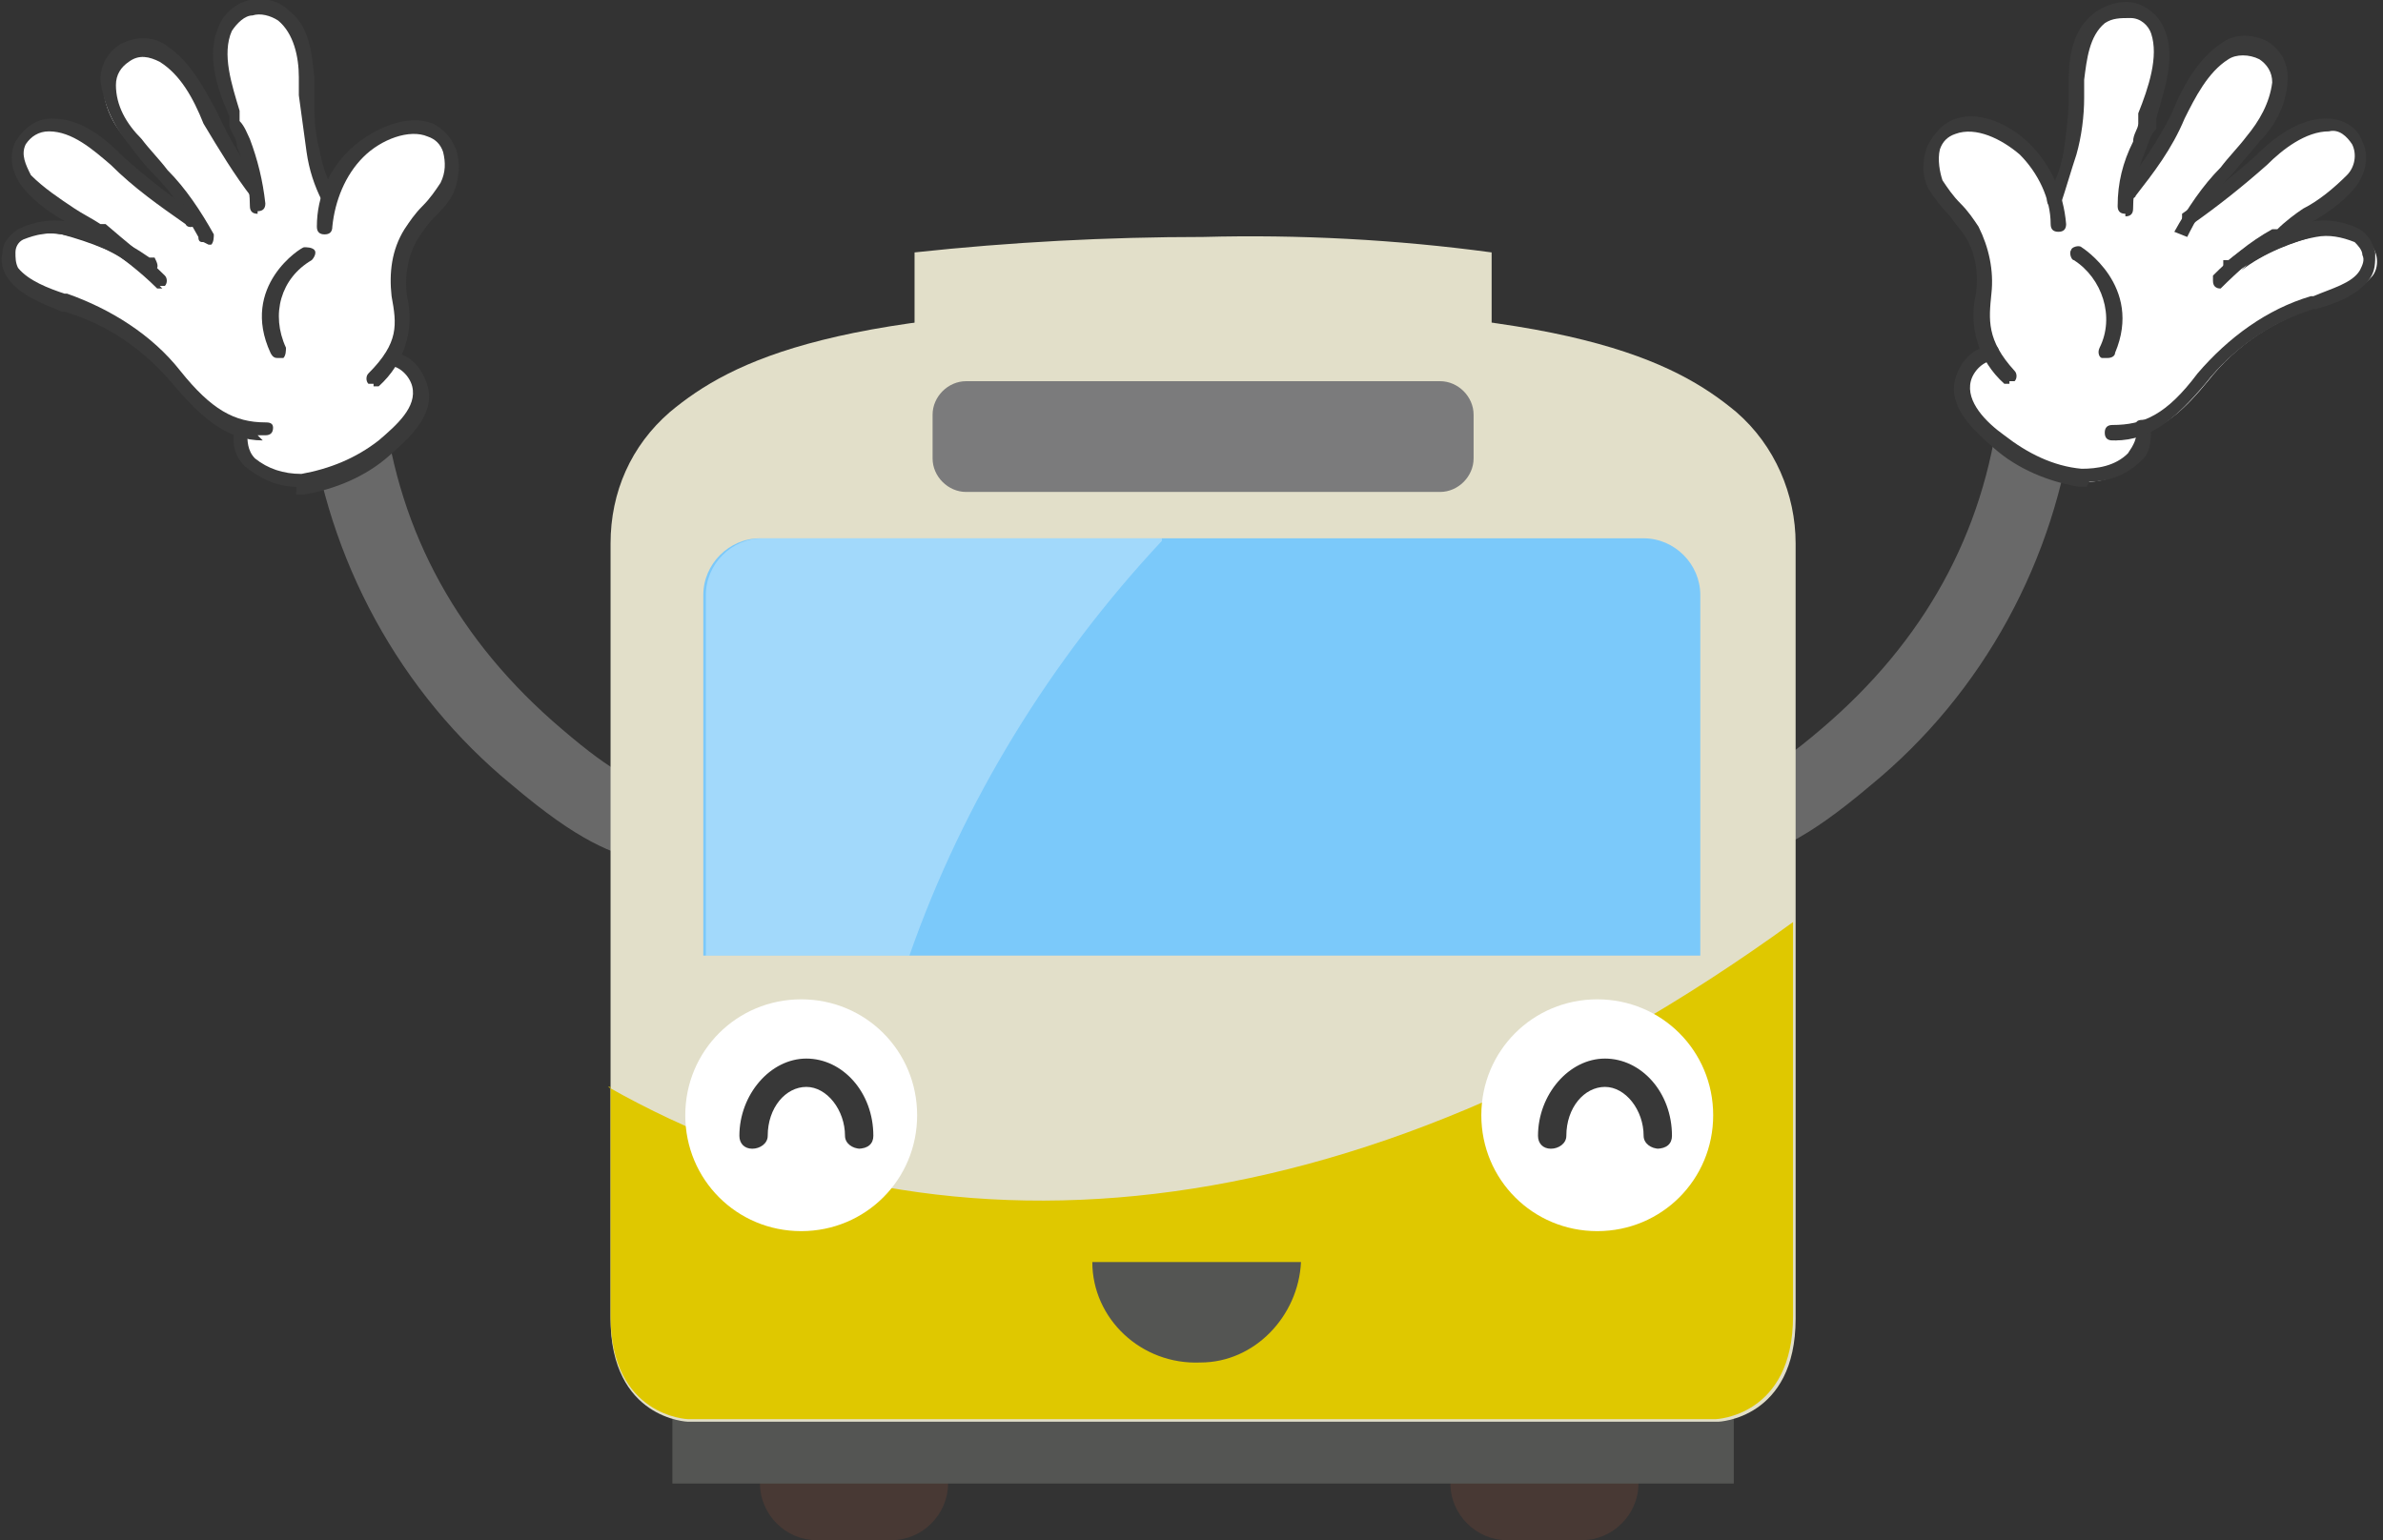 <?xml version="1.0" encoding="UTF-8"?>
<svg xmlns="http://www.w3.org/2000/svg" version="1.1" viewBox="0 0 92.5 59.8">
  <rect x="0" y="0" width="92.5" height="59.8" fill="#333333" stroke="none"/>
  <defs>
    <style>
      .cls-1 {
        fill: #7bc9fa;
      }

      .cls-2 {
        fill: #3a3a3a;
      }

      .cls-3 {
        fill: #545553;
      }

      .cls-4 {
        fill: #696969;
      }

      .cls-5 {
        fill: #fff;
      }

      .cls-6 {
        opacity: .3;
      }

      .cls-7 {
        fill: #383838;
      }

      .cls-8 {
        fill: #483934;
      }

      .cls-9 {
        fill: #dfc800;
      }

      .cls-10 {
        fill: #7b7b7c;
      }

      .cls-11 {
        fill: #e2dfc9;
      }
    </style>
  </defs>
  <!-- Generator: Adobe Illustrator 28.6.0, SVG Export Plug-In . SVG Version: 1.2.0 Build 709)  -->
  <g>
    <g id="_レイヤー_2" data-name="レイヤー_2">
      <path id="_パス_2871" data-name="パス_2871" class="cls-4" d="M65.6,34.1l-1.1-2.7c.7-.3,1.4-.5,2.1-.7,1.2-.4,2-.6,4.1-2.4,4-3.4,6.3-7.6,6.9-12.5l2.9.3c-.7,5.6-3.5,10.8-7.9,14.4-2.6,2.2-3.8,2.6-5.2,3-.6.2-1.2.4-1.8.6"/>
      <path id="_パス_2872" data-name="パス_2872" class="cls-5" d="M79.8,7.7c.3-.6.5-1.2.6-1.8.2-.9.3-1.9.3-2.9,0-.8.2-1.8.9-2.4.6-.5,1.5-.4,2,.2,0,0,.1.2.2.3.5,1.1-.1,2.6-.4,3.7-.3.8-.6,1.7-.7,2.6.7-.9,1.3-1.8,1.8-2.8.5-.9.9-2,1.8-2.5.6-.5,1.5-.3,1.9.3.2.2.3.5.3.8,0,.9-.4,1.7-1,2.3-.8,1.1-1.8,1.9-2.5,3.1,1-.7,2-1.4,2.9-2.2.7-.7,1.6-1.4,2.6-1.4.7,0,1.3.5,1.3,1.2,0,.3-.1.7-.4.9-.7.9-1.8,1.3-2.7,2-.6.4-1.2.9-1.7,1.4.9-.7,2-1.1,3.1-1.4.6-.1,1.2,0,1.7.2.5.3.6,1,.3,1.4,0,0,0,0,0,0-.5.6-1.4.9-2.1,1.2-1.7.5-3.2,1.5-4.3,2.9-.9,1.1-1.6,1.7-2.5,2h0c.2,1.3-1.3,2-2.4,1.9-1.2-.2-2.2-.7-3.2-1.4-.7-.5-1.7-1.4-1.4-2.4.1-.6.6-1,1.2-1.1h0c-.4-.7-.5-1.5-.3-2.3.1-.8,0-1.7-.4-2.4-.4-.7-1-1.1-1.4-1.8-.4-.8-.3-1.8.6-2.3.9-.4,2.1.2,2.8.8.5.5.9,1.1,1.1,1.8h0Z"/>
      <path id="_パス_2873" data-name="パス_2873" class="cls-2" d="M78,14.9c0,0-.2,0-.2,0-1-.9-1.4-2.2-1.1-3.5.1-.8,0-1.5-.4-2.2-.2-.3-.4-.5-.6-.8-.3-.3-.6-.7-.8-1-.3-.5-.3-1.1-.1-1.7.2-.4.5-.8.9-1,1-.5,2.3.1,3.1.9.8.8,1.3,1.9,1.4,3.1,0,.2-.1.3-.3.3,0,0,0,0,0,0-.2,0-.3-.1-.3-.3,0-1-.5-2-1.2-2.7-.7-.6-1.7-1.1-2.5-.8-.3.1-.5.3-.6.6-.1.4,0,.9.1,1.2.2.3.4.6.7.9.3.3.5.6.7.9.4.8.6,1.7.5,2.6-.1,1-.2,1.8.9,3,.1.1.1.3,0,.4,0,0,0,0,0,0,0,0-.1,0-.2,0"/>
      <path id="_パス_2874" data-name="パス_2874" class="cls-2" d="M81.7,13.9s0,0-.1,0c-.1,0-.2-.2-.1-.4,0,0,0,0,0,0,.6-1.2.1-2.7-1-3.4-.1,0-.2-.3-.1-.4,0-.1.3-.2.4-.1,0,0,2.4,1.5,1.3,4.1,0,.1-.1.2-.3.2"/>
      <path id="_パス_2875" data-name="パス_2875" class="cls-2" d="M81,18.9c0,0-.2,0-.3,0-1.2-.2-2.4-.7-3.3-1.5-.8-.7-1.8-1.6-1.5-2.7.2-.7.7-1.2,1.4-1.3.2,0,.3.1.3.3,0,.1,0,.3-.2.3-.4,0-.8.4-.9.8-.2.8.6,1.6,1.3,2.1.9.7,1.9,1.2,3,1.3.6,0,1.3-.1,1.8-.6.2-.3.4-.6.3-1,0-.2,0-.3.3-.3.2,0,.3,0,.3.2,0,.5,0,1.1-.4,1.4-.5.5-1.2.8-2,.8"/>
      <path id="_パス_2876" data-name="パス_2876" class="cls-2" d="M82.5,8.3c-.2,0-.3-.1-.3-.3,0-.9.2-1.7.6-2.5,0-.3.2-.5.2-.7v-.4c.4-1,.8-2.2.5-3.1-.1-.3-.4-.6-.8-.6-.4,0-.7,0-1,.2-.6.5-.7,1.4-.8,2.2,0,.2,0,.5,0,.7,0,.7-.1,1.5-.3,2.2-.2.6-.4,1.3-.6,1.9,0,.1-.2.2-.4.1-.1,0-.2-.2-.1-.4h0c.3-.6.5-1.1.6-1.7.1-.7.2-1.4.2-2.1,0-.2,0-.5,0-.7,0-1,.2-2,1-2.6.4-.3,1-.5,1.5-.4.5.1,1,.5,1.2,1,.5,1.1,0,2.4-.3,3.5v.4c-.2.2-.3.5-.4.8-.3.7-.5,1.5-.5,2.3,0,.2-.1.3-.3.3h0Z"/>
      <path id="_パス_2877" data-name="パス_2877" class="cls-2" d="M84.9,9.2l-.5-.2c.5-.9,1.1-1.8,1.8-2.5.3-.4.7-.8,1-1.2.5-.6.9-1.3,1-2.1,0-.4-.2-.7-.5-.9-.4-.2-.9-.2-1.2,0-.8.5-1.3,1.5-1.7,2.3h0c-.5,1.2-1.2,2.1-1.9,3,0,.1-.3.2-.4,0s-.2-.3,0-.4c0,0,0,0,0,0,.7-.9,1.3-1.8,1.8-2.8h0c.4-1,1-2.1,1.9-2.7.5-.4,1.2-.4,1.8-.1.5.3.8.8.8,1.4,0,.9-.4,1.8-1.1,2.5-.3.4-.7.8-1,1.2-.7.7-1.3,1.5-1.7,2.3"/>
      <path id="_パス_2878" data-name="パス_2878" class="cls-2" d="M86.2,11.2c-.2,0-.3-.1-.3-.3,0,0,0-.1,0-.2.7-.7,1.4-1.3,2.3-1.8h.2c.3-.3.7-.6,1-.8.6-.3,1.2-.8,1.7-1.3.3-.3.4-.8.2-1.2-.2-.3-.5-.6-.9-.5h0c-.9,0-1.8.7-2.4,1.3-.9.8-1.9,1.6-2.9,2.3-.1,0-.3,0-.4,0,0-.1,0-.3,0-.4,1-.7,1.9-1.4,2.8-2.2.7-.7,1.7-1.5,2.8-1.5h0c.6,0,1.2.3,1.4.9.3.6.1,1.3-.3,1.8-.5.6-1.1,1-1.8,1.4-.3.2-.7.4-1,.6h-.2c-.8.6-1.5,1.2-2.2,1.9,0,0-.1,0-.2,0"/>
      <path id="_パス_2879" data-name="パス_2879" class="cls-2" d="M82.3,17.1c-.1,0-.2,0-.3,0-.2,0-.3-.1-.3-.3,0,0,0,0,0,0,0-.2.1-.3.3-.3,0,0,0,0,0,0,1.2,0,2.1-.4,3.3-2,1.2-1.4,2.7-2.5,4.4-3h.1c.7-.3,1.5-.5,1.8-1,.1-.2.2-.4.1-.6,0-.2-.2-.4-.3-.5-.5-.2-1-.3-1.5-.2-1.1.2-2.1.7-3,1.3h-.2c-.1.2-.3.1-.4,0,0-.1,0-.3,0-.4h.2c1-.8,2-1.3,3.2-1.5.7-.1,1.3,0,1.9.3.3.2.5.5.6.9,0,.4,0,.7-.2,1-.5.7-1.4,1-2.1,1.2h-.1c-1.6.5-3.1,1.5-4.2,2.9-1.1,1.3-2.1,2.2-3.5,2.2"/>
      <path id="_パス_2880" data-name="パス_2880" class="cls-4" d="M26.9,34.1c-.6-.2-1.2-.5-1.8-.6-1.4-.4-2.6-.8-5.2-3-4.4-3.6-7.2-8.8-7.9-14.4l2.9-.3c.6,4.9,2.9,9.1,6.9,12.5,2.1,1.8,2.9,2.1,4.1,2.4.7.2,1.4.4,2.1.7l-1.1,2.7Z"/>
      <path id="_パス_2881" data-name="パス_2881" class="cls-5" d="M12.7,7.7c-.3-.6-.5-1.2-.6-1.8-.2-.9-.3-1.9-.3-2.9,0-.8-.2-1.8-.9-2.4-.6-.5-1.5-.4-2,.2,0,0-.1.2-.2.3-.5,1.1.1,2.6.4,3.7.3.8.6,1.7.7,2.6-.7-.9-1.3-1.8-1.8-2.8-.5-.9-.9-2-1.8-2.5-.6-.5-1.5-.3-1.9.3-.2.2-.3.5-.3.8,0,.9.4,1.7,1,2.3.8,1.1,1.8,1.9,2.5,3.1-1-.7-2-1.4-2.9-2.2-.7-.7-1.6-1.4-2.6-1.4-.7,0-1.3.5-1.3,1.2,0,.3.1.7.4.9.8.9,1.8,1.3,2.7,2,.6.4,1.2.9,1.7,1.4-.9-.7-2-1.1-3.1-1.4-.6-.1-1.2,0-1.7.2-.5.3-.6,1-.3,1.4,0,0,0,0,0,0,.5.6,1.4.9,2.1,1.2,1.7.5,3.2,1.5,4.3,2.9.9,1.1,1.6,1.7,2.5,2h0c-.2,1.3,1.3,2,2.4,1.9,1.2-.2,2.2-.7,3.2-1.4.7-.5,1.7-1.4,1.4-2.4-.1-.6-.6-1-1.2-1.1h0c.4-.7.5-1.5.3-2.3-.1-.8,0-1.7.4-2.4.4-.7,1-1.1,1.4-1.8.4-.8.3-1.8-.6-2.3-.9-.4-2.1.2-2.8.8-.5.5-.9,1.1-1.1,1.8h0Z"/>
      <path id="_パス_2882" data-name="パス_2882" class="cls-8" d="M29.5,53.4v4.2c0,1.2,1,2.2,2.2,2.2,0,0,0,0,0,0h2.9c1.2,0,2.2-1,2.2-2.2v-4.2h-7.2Z"/>
      <path id="_パス_2883" data-name="パス_2883" class="cls-8" d="M56.3,53.4v4.2c0,1.2,1,2.2,2.2,2.2,0,0,0,0,0,0h2.9c1.2,0,2.2-1,2.2-2.2v-4.2h-7.2Z"/>
      <rect id="_長方形_1572" data-name="長方形_1572" class="cls-3" x="26.1" y="52.6" width="41.2" height="5"/>
      <path id="_パス_2884" data-name="パス_2884" class="cls-11" d="M67.4,16c-2.4-2-6.5-4.1-20.7-4.1s-18.3,2.1-20.7,4.1c-1.5,1.3-2.3,3.1-2.3,5.1v30.1c0,3.9,3,4,3,4h40s3-.1,3-4v-30.1c0-1.9-.8-3.8-2.3-5.1"/>
      <path id="_パス_2885" data-name="パス_2885" class="cls-9" d="M23.7,42.2v8.9c0,3.9,3,4,3,4h39.9s3-.1,3-4v-15.3c-17.2,12.5-33.5,13.5-46,6.4"/>
      <path id="_パス_2886" data-name="パス_2886" class="cls-10" d="M37.5,14.8h18.4c.7,0,1.3.6,1.3,1.3v1.7c0,.7-.6,1.3-1.3,1.3h-18.4c-.7,0-1.3-.6-1.3-1.3v-1.7c0-.7.6-1.3,1.3-1.3"/>
      <path id="_パス_2887" data-name="パス_2887" class="cls-1" d="M66,37.1v-14c0-1.2-1-2.2-2.2-2.2H29.5c-1.2,0-2.2,1-2.2,2.2v14h38.7Z"/>
      <g id="_グループ_1236" data-name="グループ_1236" class="cls-6">
        <g id="_グループ_1235" data-name="グループ_1235">
          <g id="_グループ_1233" data-name="グループ_1233">
            <path id="_パス_2888" data-name="パス_2888" class="cls-5" d="M45.1,20.9h-15.5c-1.2,0-2.2,1-2.2,2.2v14h7.9c2.1-6,5.5-11.5,9.8-16.1"/>
          </g>
        </g>
      </g>
      <path id="_パス_2889" data-name="パス_2889" class="cls-5" d="M66.5,43.3c0,2.5-2,4.5-4.5,4.5-2.5,0-4.5-2-4.5-4.5,0-2.5,2-4.5,4.5-4.5,2.5,0,4.5,2,4.5,4.5h0"/>
      <path id="_パス_2890" data-name="パス_2890" class="cls-5" d="M35.6,43.3c0,2.5-2,4.5-4.5,4.5-2.5,0-4.5-2-4.5-4.5,0-2.5,2-4.5,4.5-4.5,2.5,0,4.5,2,4.5,4.5,0,0,0,0,0,0"/>
      <path id="_パス_2891" data-name="パス_2891" class="cls-3" d="M42.4,49c0,2.2,1.9,4,4.2,3.9,2.1,0,3.8-1.8,3.9-3.9h-8Z"/>
      <path id="_パス_2892" data-name="パス_2892" class="cls-11" d="M46.7,9.2c-3.7,0-7.5.2-11.2.6v3h22.4v-3c-3.7-.5-7.5-.7-11.2-.6"/>
      <path id="_パス_2893" data-name="パス_2893" class="cls-7" d="M33.4,44.6c-.3,0-.6-.2-.6-.5,0-1-.7-1.9-1.5-1.9s-1.5.8-1.5,1.9c0,.3-.3.5-.6.5-.3,0-.5-.2-.5-.5,0-1.6,1.2-3,2.6-3s2.6,1.3,2.6,3c0,.3-.2.5-.6.5"/>
      <path id="_パス_2894" data-name="パス_2894" class="cls-7" d="M64.4,44.6c-.3,0-.6-.2-.6-.5,0-1-.7-1.9-1.5-1.9s-1.5.8-1.5,1.9c0,.3-.3.5-.6.5-.3,0-.5-.2-.5-.5,0-1.6,1.2-3,2.6-3s2.6,1.3,2.6,3c0,.3-.2.5-.6.5"/>
      <path id="_パス_2895" data-name="パス_2895" class="cls-2" d="M14.5,14.9c0,0-.1,0-.2,0-.1-.1-.1-.3,0-.4,0,0,0,0,0,0,1.2-1.2,1.1-1.9.9-3-.1-.9,0-1.8.5-2.6.2-.3.4-.6.7-.9.3-.3.5-.6.7-.9.2-.4.2-.8.1-1.2-.1-.3-.3-.5-.6-.6-.7-.3-1.8.1-2.5.8-.7.7-1.1,1.7-1.2,2.7,0,.2-.1.3-.3.3-.2,0-.3-.1-.3-.3,0,0,0,0,0,0,0-1.2.5-2.3,1.4-3.1.8-.7,2.1-1.3,3.1-.9.4.2.7.5.9,1,.2.6.1,1.2-.1,1.7-.2.4-.5.7-.8,1-.2.2-.4.5-.6.8-.4.7-.5,1.5-.4,2.2.3,1.3-.1,2.6-1.1,3.5,0,0-.1,0-.2,0"/>
      <path id="_パス_2896" data-name="パス_2896" class="cls-2" d="M10.8,13.9c-.1,0-.2,0-.3-.2-1.2-2.6,1.2-4.1,1.3-4.1.1,0,.3,0,.4.1s0,.3-.1.4h0c-1.2.7-1.6,2.1-1,3.4,0,.1,0,.3-.1.4,0,0,0,0,0,0,0,0,0,0-.1,0"/>
      <path id="_パス_2897" data-name="パス_2897" class="cls-2" d="M11.5,18.9c-.7,0-1.4-.3-2-.8-.4-.4-.5-.9-.4-1.4,0-.2.2-.3.3-.2,0,0,0,0,0,0,.2,0,.3.2.2.3,0,.3,0,.7.3,1,.5.4,1.1.6,1.8.6,1.1-.2,2.1-.6,3-1.3.7-.6,1.5-1.3,1.3-2.1-.1-.4-.5-.8-.9-.8-.2,0-.3-.2-.2-.3,0-.2.2-.3.3-.2,0,0,0,0,0,0,.7,0,1.2.6,1.4,1.3.3,1.1-.7,2-1.5,2.7-.9.8-2.1,1.3-3.3,1.5,0,0-.2,0-.3,0"/>
      <path id="_パス_2898" data-name="パス_2898" class="cls-2" d="M10,8.3h0c-.2,0-.3-.1-.3-.3,0,0,0,0,0,0,0-.8-.2-1.6-.5-2.3,0-.3-.2-.5-.3-.8v-.4c-.5-1.1-.9-2.4-.4-3.5.2-.5.7-.9,1.2-1,.5-.1,1.1,0,1.5.4.8.6.9,1.6,1,2.6,0,.2,0,.5,0,.7,0,.7,0,1.4.2,2.1.1.6.3,1.2.6,1.7,0,.1,0,.3-.1.4s-.3,0-.4-.1c-.3-.6-.5-1.2-.6-1.9-.1-.7-.2-1.5-.3-2.2,0-.2,0-.5,0-.7,0-.8-.2-1.7-.8-2.2-.3-.2-.7-.3-1-.2-.3,0-.6.3-.8.6-.4.9,0,2.1.3,3.1v.4c.2.2.3.5.4.7.3.8.5,1.6.6,2.5,0,.2-.1.3-.3.3,0,0,0,0,0,0"/>
      <path id="_パス_2899" data-name="パス_2899" class="cls-2" d="M7.9,9.4c-.1,0-.2,0-.2-.2-.5-.9-1-1.7-1.7-2.4-.4-.4-.7-.8-1-1.2-.6-.7-1-1.6-1.1-2.5,0-.6.3-1.1.8-1.4.6-.3,1.3-.3,1.8.1.9.6,1.4,1.6,1.9,2.5h0c.5,1.1,1.1,2.1,1.8,3,0,.1,0,.3,0,.4-.1,0-.3,0-.4,0-.7-.9-1.3-1.9-1.9-2.9h0c-.4-1-.9-1.9-1.7-2.4-.4-.2-.8-.3-1.2,0-.3.2-.5.5-.5.9,0,.8.4,1.5,1,2.1.3.4.7.8,1,1.2.7.7,1.3,1.6,1.8,2.5,0,.1,0,.3-.1.4,0,0,0,0-.1,0"/>
      <path id="_パス_2900" data-name="パス_2900" class="cls-2" d="M6.3,11.2c0,0-.2,0-.2,0-.7-.7-1.4-1.2-2.2-1.8h-.2c-.3-.3-.6-.5-1-.7-.7-.4-1.3-.8-1.8-1.4-.4-.5-.6-1.2-.3-1.8.3-.5.8-.9,1.4-.9h0c1.2,0,2.1.8,2.8,1.5.9.8,1.8,1.5,2.8,2.2.1,0,.2.3,0,.4,0,.1-.3.2-.4,0,0,0,0,0,0,0-1-.7-2-1.4-2.9-2.3-.7-.6-1.5-1.3-2.4-1.3h0c-.4,0-.7.2-.9.5-.2.4,0,.8.2,1.2.5.5,1.1.9,1.7,1.3.3.2.7.4,1,.6h.2c.8.7,1.6,1.3,2.3,2,.1.1.1.3,0,.4,0,0-.1,0-.2,0"/>
      <path id="_パス_2901" data-name="パス_2901" class="cls-2" d="M10.2,17.1c-1.4,0-2.4-.9-3.5-2.2-1.1-1.3-2.5-2.3-4.2-2.8h-.1c-.7-.3-1.6-.6-2.1-1.3-.2-.3-.3-.7-.2-1,0-.4.3-.7.6-.9.6-.3,1.3-.4,1.9-.3,1.1.2,2.2.7,3.2,1.4h.2c.1.2.2.4,0,.5,0,.1-.3.2-.4,0h-.2c-.9-.7-1.9-1.2-3-1.4-.5-.1-1,0-1.5.2-.2.1-.3.3-.3.5,0,.2,0,.4.1.6.4.5,1.2.8,1.8,1h.1c1.7.6,3.3,1.6,4.4,3,1.2,1.5,2.1,2,3.3,2,.1,0,.3,0,.3.2,0,0,0,0,0,0,0,.2-.1.3-.3.3,0,0,0,0,0,0-.1,0-.2,0-.3,0"/>
    </g>
  </g>
</svg>
